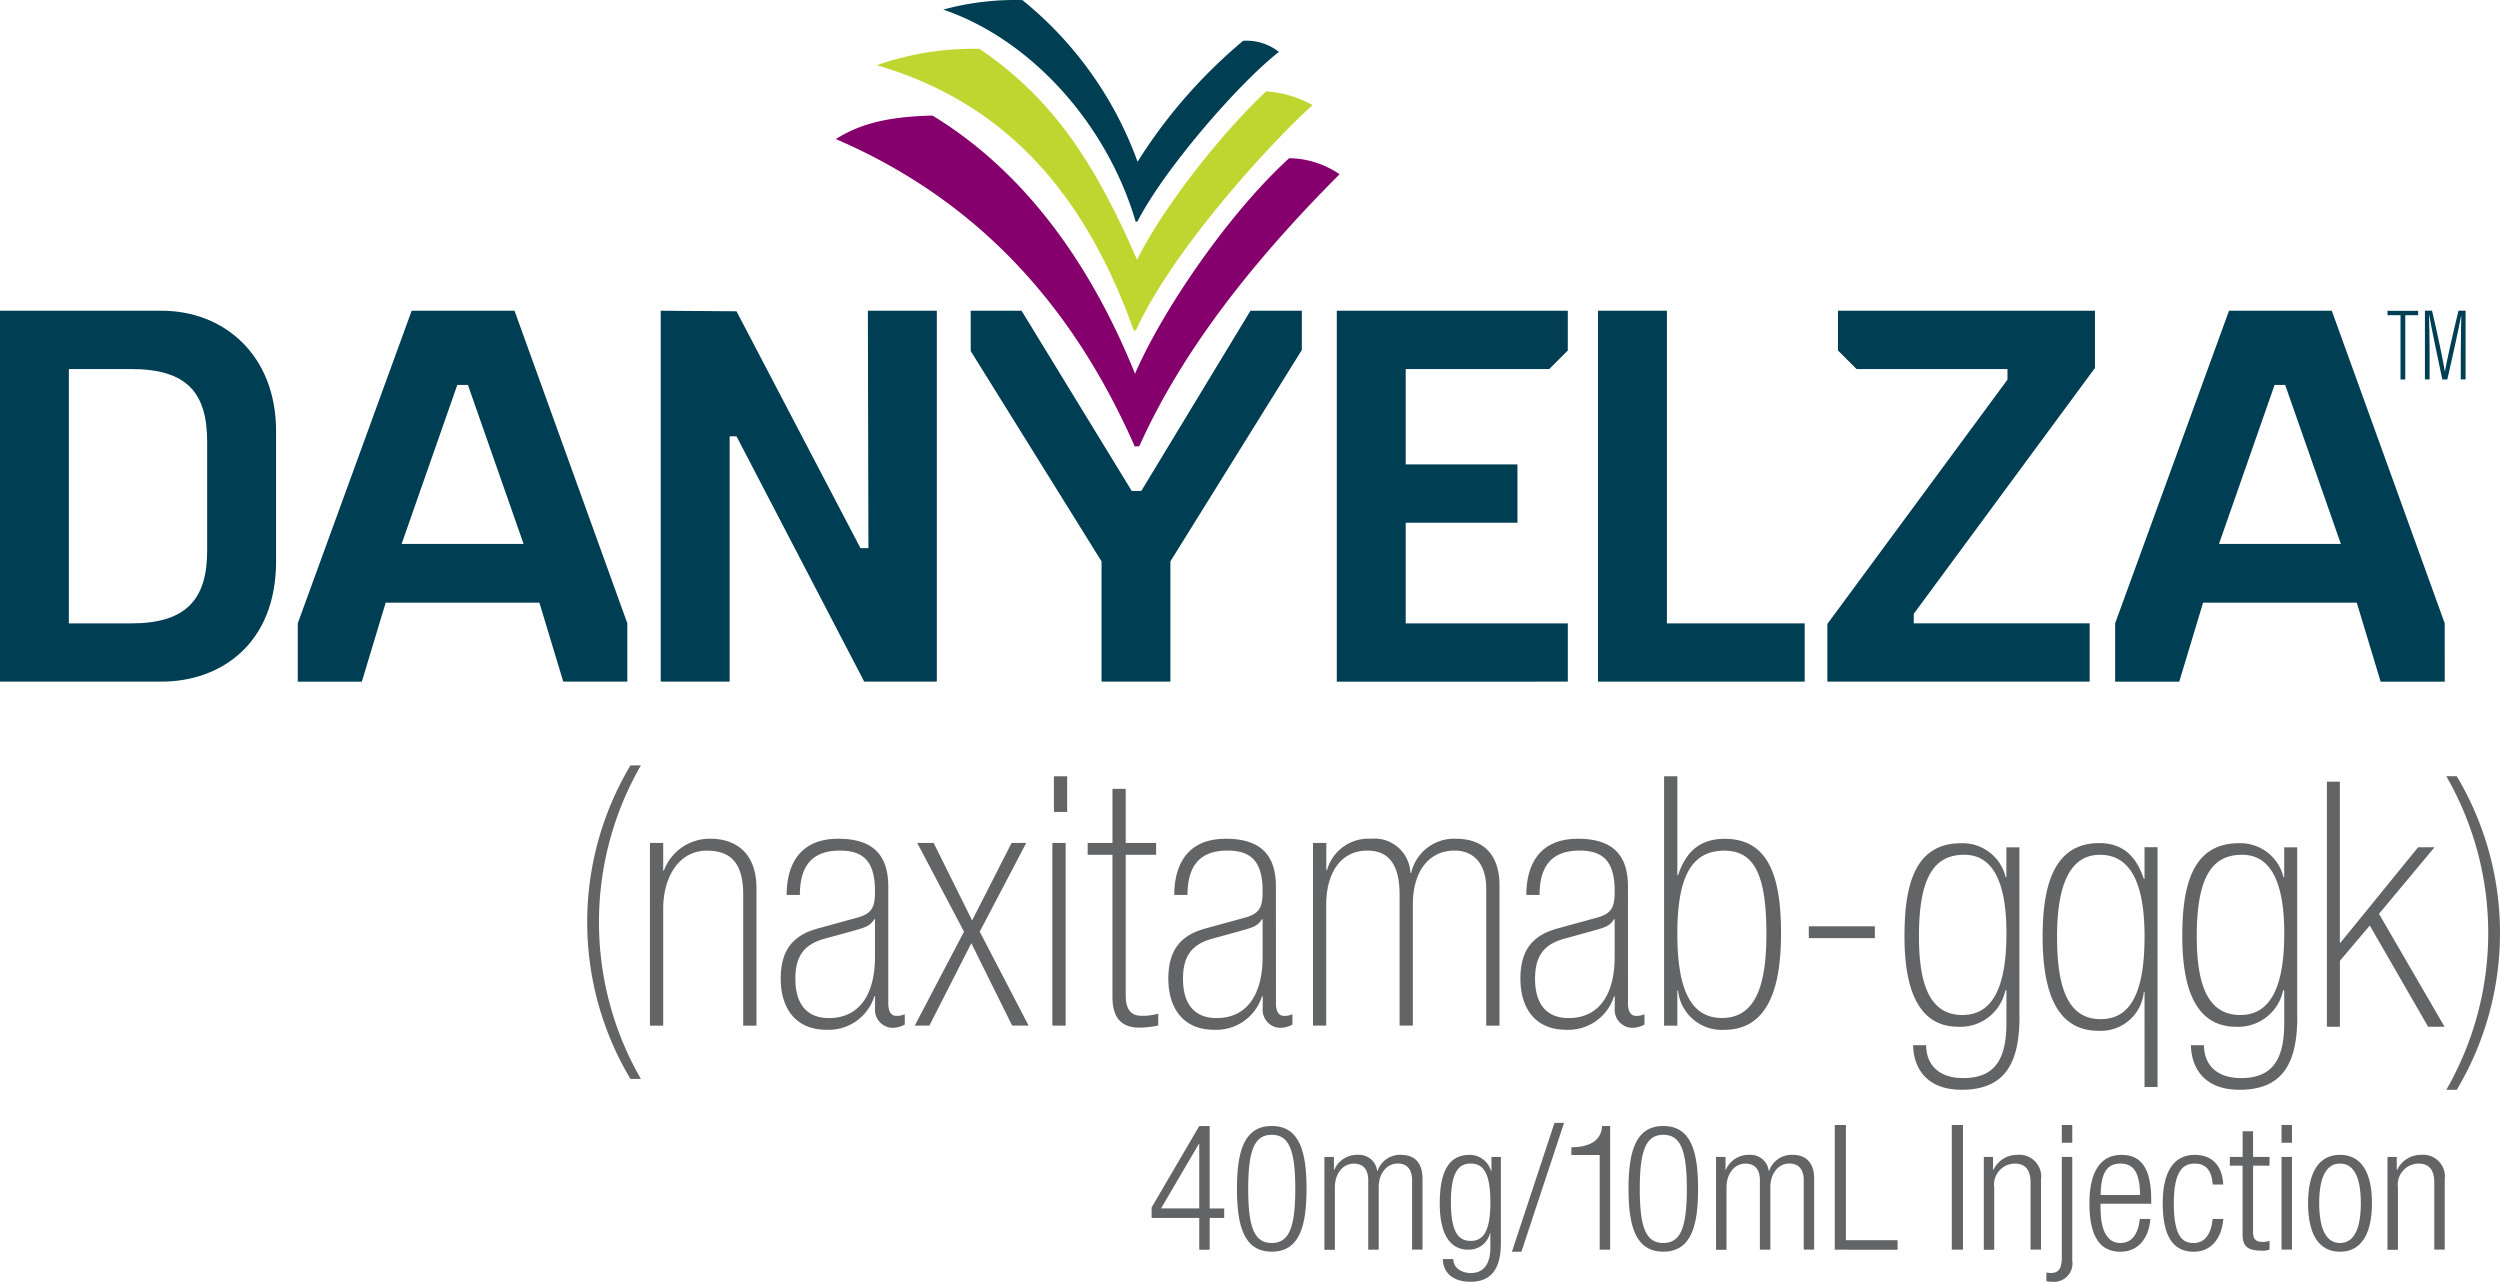 <svg xmlns="http://www.w3.org/2000/svg" width="237.135" height="121.589" viewBox="0 0 237.135 121.589"><g id="Danyelza_Logo_Dosing" transform="translate(-70 -42.99)"><g id="Danyelza_Logo_Dosing_RGB" transform="translate(50.73 17.19)"><path id="Path_1" data-name="Path 1" d="M78.02,65.65H68.265L57.46,95.3v5.532h6.079L65.8,93.339H80.379l2.263,7.492h6.079V95.3ZM67.311,87.77l5.281-15.08H73.6l5.281,15.08Z" transform="translate(-9.946 -10.376)" fill="#003e53"></path><path id="Path_2" data-name="Path 2" d="M311.1,65.65h-9.748L290.55,95.3v5.532h6.079l2.263-7.492h14.577l2.263,7.492h6.079V95.3ZM300.4,87.77l5.273-15.08h1.006l5.281,15.08Z" transform="translate(-70.65 -10.376)" fill="#003e53"></path><path id="Path_3" data-name="Path 3" d="M175.179,65.65v3.72L162.71,89.427v11.4h-6.53v-11.4L143.77,69.474V65.65h4.822l10.45,17.091h.91L170.306,65.65Z" transform="translate(-32.424 -10.376)" fill="#003e53"></path><path id="Path_4" data-name="Path 4" d="M278.519,100.831H253.64V95.358l17.084-23.171V71.182H256.406l-1.76-1.76V65.65h24.376v5.428L261.834,94.4v.9h16.685Z" transform="translate(-61.037 -10.376)" fill="#003e53"></path><path id="Path_5" data-name="Path 5" d="M230.76,65.65V95.307h13.068v5.525h-19.6V65.65Z" transform="translate(-53.378 -10.376)" fill="#003e53"></path><path id="Path_6" data-name="Path 6" d="M190.72,65.65h21.913v3.772l-1.76,1.76H197.258v9.045h10.6v5.532h-10.6v9.548h15.376v5.525H190.72Z" transform="translate(-44.651 -10.376)" fill="#003e53"></path><path id="Path_7" data-name="Path 7" d="M123.712,88.17l-.052-22.52h6.54v35.181h-6.885L111.2,77.564h-.651v23.267H104.01V65.65l7.189.052L122.958,88.17Z" transform="translate(-22.069 -10.376)" fill="#003e53"></path><path id="Path_8" data-name="Path 8" d="M34.6,65.65H19.27v35.181H34.6c5.532,0,10.857-3.52,10.857-11.412V77.062C45.458,69.873,40.533,65.65,34.6,65.65Zm4.32,22.771c0,4.622-2.012,6.885-7.189,6.885H25.8V71.182h5.931c5.281,0,7.189,2.263,7.189,6.885Z" transform="translate(0 -10.376)" fill="#003e53"></path><g id="Group_1" data-name="Group 1" transform="translate(245.733 55.267)"><path id="Path_9" data-name="Path 9" d="M326.715,66.074H325.48V65.66h2.906v.414h-1.22v6.1h-.451Z" transform="translate(-325.48 -65.645)" fill="#003e53"></path><path id="Path_10" data-name="Path 10" d="M333.689,69.2c0-1.265.022-2.47.044-3.128h-.007c-.2,1.065-.851,4.09-1.324,6.094h-.473c-.355-1.679-1.043-4.94-1.242-6.1h-.022c.03.754.059,2.233.059,3.343V72.16h-.444V65.64h.673c.518,2.16,1.1,4.992,1.22,5.769h.007c.1-.673.777-3.72,1.287-5.769h.673v6.523h-.458V69.2Z" transform="translate(-326.73 -65.64)" fill="#003e53"></path></g><path id="Path_11" data-name="Path 11" d="M168.694,29.671a48.633,48.633,0,0,0-10.428,12.144l.8.451A35.056,35.056,0,0,0,147.757,25.81a25.727,25.727,0,0,0-7.507.9c8.3,2.833,15.509,10.8,18.253,20.124l.163-.022c2.6-5.073,9.748-13.246,13.423-16.086a4.945,4.945,0,0,0-3.4-1.055Z" transform="translate(-31.507)" fill="#003e53"></path><path id="Path_12" data-name="Path 12" d="M169.469,44.665c-6.131,5.591-12.676,15.45-14.954,21.255l1.1,1.154c-4.563-12.247-11.338-21.211-19.976-26.454-4.5.1-7.018.88-9.171,2.226,13.512,5.82,22.512,15.864,28.355,29.161l.429-.022c4.119-9.171,10.931-17.72,19-25.8a8.622,8.622,0,0,0-4.783-1.52Z" transform="translate(-27.918 -3.857)" fill="#85006d"></path><path id="Path_13" data-name="Path 13" d="M131.72,33.61c12.122,3.528,19.71,12.092,24.369,25.145l.2.03c3.439-7.581,12.728-17.764,16.766-21.388a10.254,10.254,0,0,0-4.4-1.3c-4.911,4.608-10.62,12.225-12.624,16.773l1,.651c-4.4-10.458-8.453-16.611-15.561-21.462a27.667,27.667,0,0,0-9.75,1.551Z" transform="translate(-29.285 -1.625)" fill="#c0d630"></path><g id="Group_2" data-name="Group 2" transform="translate(128.504 132.308)"><path id="Path_14" data-name="Path 14" d="M171.489,178.932H166.97v-.991l4.519-7.721h.991v7.817h1.376v.9H172.48v3.017h-.991Zm0-.9v-6.131h-.03l-3.594,6.131Z" transform="translate(-166.97 -169.917)" fill="#636466"></path><path id="Path_15" data-name="Path 15" d="M181.218,170.21c2.67,0,3.3,2.5,3.3,5.961s-.629,5.961-3.3,5.961-3.3-2.5-3.3-5.961S178.549,170.21,181.218,170.21Zm0,11.1c1.6,0,2.234-1.376,2.234-5.133s-.629-5.133-2.234-5.133-2.233,1.376-2.233,5.133.621,5.134,2.233,5.134Z" transform="translate(-169.822 -169.914)" fill="#636466"></path><path id="Path_16" data-name="Path 16" d="M189.137,174.11h.9v1.228h.03a2.339,2.339,0,0,1,2.233-1.427,1.738,1.738,0,0,1,1.842,1.538h.03a2.245,2.245,0,0,1,2.233-1.538c1.228,0,2.034.7,2.034,2.27V182.9h-.991v-6.575c0-1.043-.481-1.59-1.376-1.59-.991,0-1.79.9-1.79,2.256v5.917h-.991v-6.575c0-1.043-.481-1.59-1.376-1.59-.991,0-1.79.9-1.79,2.256v5.917h-.991V174.11Z" transform="translate(-172.741 -170.878)" fill="#636466"></path><path id="Path_17" data-name="Path 17" d="M208.823,174.11h.9v8.165c0,2.433-.9,3.676-2.884,3.676-1.708,0-2.6-.9-2.618-2.152h.991c0,.828.777,1.324,1.657,1.324,1.205,0,1.856-.843,1.856-2.4v-1.39h-.03a2.062,2.062,0,0,1-2.056,1.575c-1.361,0-2.714-.9-2.714-4.408,0-3.032.88-4.585,2.818-4.585a2.1,2.1,0,0,1,2.056,1.56h.03V174.11Zm-1.967,7.965c1.176,0,1.871-.858,1.871-3.676s-.7-3.661-1.871-3.661-1.871.858-1.871,3.661S205.68,182.075,206.856,182.075Z" transform="translate(-176.593 -170.878)" fill="#636466"></path><path id="Path_18" data-name="Path 18" d="M218.13,169.81l-4.045,12.225h-.9l4.038-12.225Z" transform="translate(-179.007 -169.81)" fill="#636466"></path><path id="Path_19" data-name="Path 19" d="M223.495,172.961H220.81v-.732c1.975-.015,2.847-.8,2.914-2.019h.762v11.73h-.991Z" transform="translate(-180.992 -169.914)" fill="#636466"></path><path id="Path_20" data-name="Path 20" d="M231.438,170.21c2.67,0,3.3,2.5,3.3,5.961s-.629,5.961-3.3,5.961-3.3-2.5-3.3-5.961S228.769,170.21,231.438,170.21Zm0,11.1c1.6,0,2.233-1.376,2.233-5.133s-.629-5.133-2.233-5.133-2.233,1.376-2.233,5.133.621,5.134,2.233,5.134Z" transform="translate(-182.901 -169.914)" fill="#636466"></path><path id="Path_21" data-name="Path 21" d="M239.36,174.11h.9v1.228h.03a2.339,2.339,0,0,1,2.233-1.427,1.738,1.738,0,0,1,1.842,1.538h.03a2.245,2.245,0,0,1,2.234-1.538c1.228,0,2.041.7,2.041,2.27V182.9h-.991v-6.575c0-1.043-.481-1.59-1.376-1.59-.991,0-1.79.9-1.79,2.256v5.917h-.991v-6.575c0-1.043-.481-1.59-1.376-1.59-.991,0-1.79.9-1.79,2.256v5.917h-.991Z" transform="translate(-185.823 -170.878)" fill="#636466"></path><path id="Path_22" data-name="Path 22" d="M254.59,170.08h1.058v10.931h4.9v.9H254.59Z" transform="translate(-189.789 -169.88)" fill="#636466"></path><path id="Path_23" data-name="Path 23" d="M269.6,170.08h1.058v11.826H269.6Z" transform="translate(-193.698 -169.88)" fill="#636466"></path><path id="Path_24" data-name="Path 24" d="M273.68,174.11h.895v1.228h.037a2.477,2.477,0,0,1,2.256-1.427,2.068,2.068,0,0,1,2.256,2.352V182.9h-.991v-6.36c0-1.213-.5-1.8-1.509-1.8A1.994,1.994,0,0,0,274.686,177v5.917H273.7v-8.8Z" transform="translate(-194.761 -170.878)" fill="#636466"></path><path id="Path_25" data-name="Path 25" d="M283.194,173.112h.991v9.821a1.752,1.752,0,0,1-1.908,2.019,2.5,2.5,0,0,1-.547-.052v-.828a2.553,2.553,0,0,0,.385.052c.7,0,1.08-.3,1.08-1.524Zm0-3.032h.991v1.686h-.991Z" transform="translate(-196.857 -169.88)" fill="#636466"></path><path id="Path_26" data-name="Path 26" d="M293.033,179.989c-.148,1.871-1.176,3.114-2.833,3.114-1.856,0-2.951-1.294-2.951-4.607,0-3.047,1.1-4.585,3.032-4.585s2.832,1.339,2.832,4.275v.362h-4.807v.414c0,2.537.895,3.313,1.871,3.313,1.043,0,1.686-.747,1.856-2.285h1Zm-.976-2.27c-.03-2.189-.643-2.98-1.871-2.98s-1.842.8-1.871,2.98Z" transform="translate(-198.295 -170.878)" fill="#636466"></path><path id="Path_27" data-name="Path 27" d="M302.4,179.989c-.148,1.871-1.176,3.114-2.8,3.114-1.856,0-2.951-1.294-2.951-4.607,0-3.047,1.1-4.585,3.032-4.585,1.657,0,2.618,1.013,2.714,2.818H301.4c-.118-1.376-.666-1.989-1.723-1.989-1.08,0-1.975.666-1.975,3.779,0,3.313.947,3.757,1.871,3.757,1.013,0,1.657-.747,1.819-2.285h1Z" transform="translate(-200.743 -170.878)" fill="#636466"></path><path id="Path_28" data-name="Path 28" d="M306.473,174.152H305.26v-.828h1.213V170.89h.991v2.433h1.56v.828h-1.56v6.309c0,.7.3.924.947.924a2.038,2.038,0,0,0,.614-.1v.828a1.661,1.661,0,0,1-.7.1c-1.339,0-1.856-.362-1.856-1.538v-6.523Z" transform="translate(-202.985 -170.091)" fill="#636466"></path><path id="Path_29" data-name="Path 29" d="M311.89,170.08h.991v1.686h-.991Zm0,3.032h.991V181.9h-.991Z" transform="translate(-204.712 -169.88)" fill="#636466"></path><path id="Path_30" data-name="Path 30" d="M318.322,173.91c1.938,0,3.032,1.538,3.032,4.585s-1.1,4.607-3.032,4.607-3.032-1.538-3.032-4.607C315.3,175.448,316.385,173.91,318.322,173.91Zm0,8.365c1.109,0,1.975-.961,1.975-3.779s-.858-3.757-1.975-3.757-1.975.961-1.975,3.757c.008,2.817.866,3.779,1.975,3.779Z" transform="translate(-205.597 -170.878)" fill="#636466"></path><path id="Path_31" data-name="Path 31" d="M325.46,174.11h.895v1.228h.037a2.477,2.477,0,0,1,2.256-1.427,2.068,2.068,0,0,1,2.256,2.352V182.9h-.991v-6.36c0-1.213-.5-1.8-1.509-1.8A1.994,1.994,0,0,0,326.466,177v5.917h-.991v-8.8Z" transform="translate(-208.246 -170.878)" fill="#636466"></path></g><path id="Path_32" data-name="Path 32" d="M98.685,153.705a29,29,0,0,1,0-29.745h.991a29.786,29.786,0,0,0,0,29.745Z" transform="translate(-19.613 -25.561)" fill="#636466"></path><path id="Path_33" data-name="Path 33" d="M102.63,133.769h1.257v2.618h.067a4.63,4.63,0,0,1,4.408-3.017c2.455,0,4.371,1.39,4.371,4.674V151.1h-1.257V138.643c0-3.084-1.294-4.142-3.446-4.142-2.648,0-4.142,2.485-4.142,5.5v11.1H102.63Z" transform="translate(-21.71 -28.012)" fill="#636466"></path><path id="Path_34" data-name="Path 34" d="M129.606,149.014c0,.828.333,1.161.762,1.161a1.665,1.665,0,0,0,.8-.163V151a2.371,2.371,0,0,1-1.324.3,1.712,1.712,0,0,1-1.494-1.886v-1.1h-.067a4.534,4.534,0,0,1-4.541,3.18c-3.017,0-4.341-2.152-4.341-4.837,0-2.618,1.058-4.1,3.513-4.77l3.742-1.028c1.494-.4,1.686-1.1,1.686-2.552,0-3.151-1.457-3.809-3.343-3.809-2.914,0-3.779,1.819-3.779,4.208h-1.257c0-2.352.858-5.332,4.9-5.332,3.809,0,4.741,2.086,4.741,4.571v11.064ZM128.349,141h-.067c-.429.7-.895.791-2.189,1.161l-2.551.7c-2.019.562-2.751,1.753-2.751,3.809,0,2.256.991,3.713,3.18,3.713,2.951,0,4.371-2.322,4.371-5.8V141Z" transform="translate(-26.077 -28.015)" fill="#636466"></path><path id="Path_35" data-name="Path 35" d="M141.264,142.326l-4.437-8.416h1.56l3.646,7.351,3.742-7.351h1.39l-4.408,8.416,4.637,8.912h-1.561l-3.875-7.817-3.979,7.817h-1.39Z" transform="translate(-30.554 -28.153)" fill="#636466"></path><path id="Path_36" data-name="Path 36" d="M154.388,125.36h1.257v3.38h-1.257Zm-.148,6.323h1.26v17.328h-1.26Z" transform="translate(-35.15 -25.926)" fill="#636466"></path><path id="Path_37" data-name="Path 37" d="M158.77,132.1h2.352v-5.13h1.257v5.13h2.884v1.124h-2.884v13.349c0,1.657.8,1.923,1.524,1.923a5.292,5.292,0,0,0,1.56-.2v1.124a9.188,9.188,0,0,1-1.79.2c-1.79,0-2.552-1.028-2.552-2.914V133.227H158.77Z" transform="translate(-36.33 -26.345)" fill="#636466"></path><path id="Path_38" data-name="Path 38" d="M179.326,149.014c0,.828.333,1.161.762,1.161a1.665,1.665,0,0,0,.8-.163V151a2.371,2.371,0,0,1-1.324.3,1.712,1.712,0,0,1-1.494-1.886v-1.1H178a4.534,4.534,0,0,1-4.541,3.18c-3.017,0-4.341-2.152-4.341-4.837,0-2.618,1.058-4.1,3.513-4.77l3.742-1.028c1.494-.4,1.686-1.1,1.686-2.552,0-3.151-1.457-3.809-3.343-3.809-2.914,0-3.779,1.819-3.779,4.208H169.68c0-2.352.858-5.332,4.9-5.332,3.809,0,4.741,2.086,4.741,4.571ZM178.069,141H178c-.429.7-.9.791-2.189,1.161l-2.551.7c-2.019.562-2.751,1.753-2.751,3.809,0,2.256.991,3.713,3.18,3.713,2.951,0,4.371-2.322,4.371-5.8V141Z" transform="translate(-39.026 -28.015)" fill="#636466"></path><path id="Path_39" data-name="Path 39" d="M187.677,133.769h1.257v2.581H189a4.069,4.069,0,0,1,4.171-2.98,3.408,3.408,0,0,1,3.742,3.247h.067a4.172,4.172,0,0,1,4.238-3.247c2.751,0,4.142,1.657,4.142,4.408V151.1H204.1V138.074c0-2.322-1.191-3.58-2.98-3.58-2.581,0-3.979,2.123-3.979,5.1v11.5h-1.257V138.665c0-2.581-.858-4.171-3.047-4.171-2.714,0-3.912,2.389-3.912,5.1v11.5H187.67V133.769Z" transform="translate(-43.857 -28.012)" fill="#636466"></path><path id="Path_40" data-name="Path 40" d="M224.476,149.014c0,.828.333,1.161.762,1.161a1.665,1.665,0,0,0,.8-.163V151a2.371,2.371,0,0,1-1.324.3,1.712,1.712,0,0,1-1.494-1.886v-1.1h-.067a4.534,4.534,0,0,1-4.541,3.18c-3.017,0-4.341-2.152-4.341-4.837,0-2.618,1.058-4.1,3.513-4.77l3.742-1.028c1.494-.4,1.686-1.1,1.686-2.552,0-3.151-1.457-3.809-3.343-3.809-2.914,0-3.779,1.819-3.779,4.208h-1.257c0-2.352.858-5.332,4.9-5.332,3.809,0,4.741,2.086,4.741,4.571ZM223.219,141h-.067c-.429.7-.9.791-2.189,1.161l-2.551.7c-2.019.562-2.751,1.753-2.751,3.809,0,2.256.991,3.713,3.18,3.713,2.951,0,4.371-2.322,4.371-5.8V141Z" transform="translate(-50.784 -28.015)" fill="#636466"></path><path id="Path_41" data-name="Path 41" d="M232.7,125.36h1.257v9.378h.067c.629-1.856,1.753-3.446,4.437-3.446,4.341,0,5.332,3.942,5.332,9.008,0,5.369-1.361,9.111-5.4,9.111a4.16,4.16,0,0,1-4.371-3.742h-.067v3.343H232.7Zm1.257,14.939c0,5.066,1.161,7.987,4.238,7.987,3.409,0,4.208-3.579,4.208-7.987,0-5.4-1.058-7.884-3.979-7.884-3.173,0-4.467,2.552-4.467,7.885Z" transform="translate(-55.584 -25.926)" fill="#636466"></path><path id="Path_42" data-name="Path 42" d="M251.26,144.6h6.264v1.124H251.26Z" transform="translate(-60.417 -30.937)" fill="#636466"></path><path id="Path_43" data-name="Path 43" d="M334.011,125.35a29,29,0,0,1,0,29.745h-.991a29.786,29.786,0,0,0,0-29.745Z" transform="translate(-81.71 -25.923)" fill="#636466"></path><g id="Group_3" data-name="Group 3" transform="translate(199.917 99.944)"><path id="Path_44" data-name="Path 44" d="M274.439,150.4c0,4.2-1.235,6.93-5.465,6.93-4.326,0-4.622-3.35-4.622-4.23h1.235c0,1.76,1.109,3.121,3.513,3.121,2.9,0,4.1-1.657,4.1-5.207V147.9h-.1a4.354,4.354,0,0,1-4.46,3.454c-4,0-5.11-3.942-5.11-8.594s.88-8.816,5.369-8.816a4.2,4.2,0,0,1,4.23,3.225h.067v-2.833h1.235V150.4Zm-5.4-.163c3.091,0,4.164-3.121,4.164-7.743,0-4.948-1.331-7.455-4-7.455-2.736,0-4.3,1.923-4.3,7.714,0,4.359.912,7.487,4.137,7.487Z" transform="translate(-263.53 -128.105)" fill="#636466"></path><path id="Path_45" data-name="Path 45" d="M290.916,148.056h-.067a4.093,4.093,0,0,1-4.3,3.676c-3.971,0-5.3-3.676-5.3-8.949,0-4.977,1.139-8.853,5.369-8.853,2.507,0,3.609,1.56,4.23,3.387h.067v-3h1.235v22.749h-1.235Zm-4.164,2.574c3.025,0,4.164-2.862,4.164-7.847,0-5.244-1.435-7.743-4.23-7.743-2.633,0-4.068,2.441-4.068,7.743,0,4.326.782,7.846,4.134,7.846Z" transform="translate(-268.145 -128.102)" fill="#636466"></path><path id="Path_46" data-name="Path 46" d="M310.069,150.4c0,4.2-1.235,6.93-5.465,6.93-4.327,0-4.622-3.35-4.622-4.23h1.235c0,1.76,1.109,3.121,3.513,3.121,2.9,0,4.1-1.657,4.1-5.207V147.9h-.1a4.354,4.354,0,0,1-4.46,3.454c-4,0-5.11-3.942-5.11-8.594s.88-8.816,5.369-8.816a4.2,4.2,0,0,1,4.23,3.225h.067v-2.833h1.235V150.4Zm-5.4-.163c3.091,0,4.164-3.121,4.164-7.743,0-4.948-1.331-7.455-4-7.455-2.736,0-4.3,1.923-4.3,7.714,0,4.359.912,7.487,4.137,7.487Z" transform="translate(-272.809 -128.105)" fill="#636466"></path><path id="Path_47" data-name="Path 47" d="M317.7,126.05h1.235v15.265H319l7.359-9.045h1.56l-5.273,6.316,6.22,10.709h-1.56l-5.532-9.6-2.833,3.35v6.249h-1.235V126.05Z" transform="translate(-277.638 -126.05)" fill="#636466"></path></g></g></g></svg>